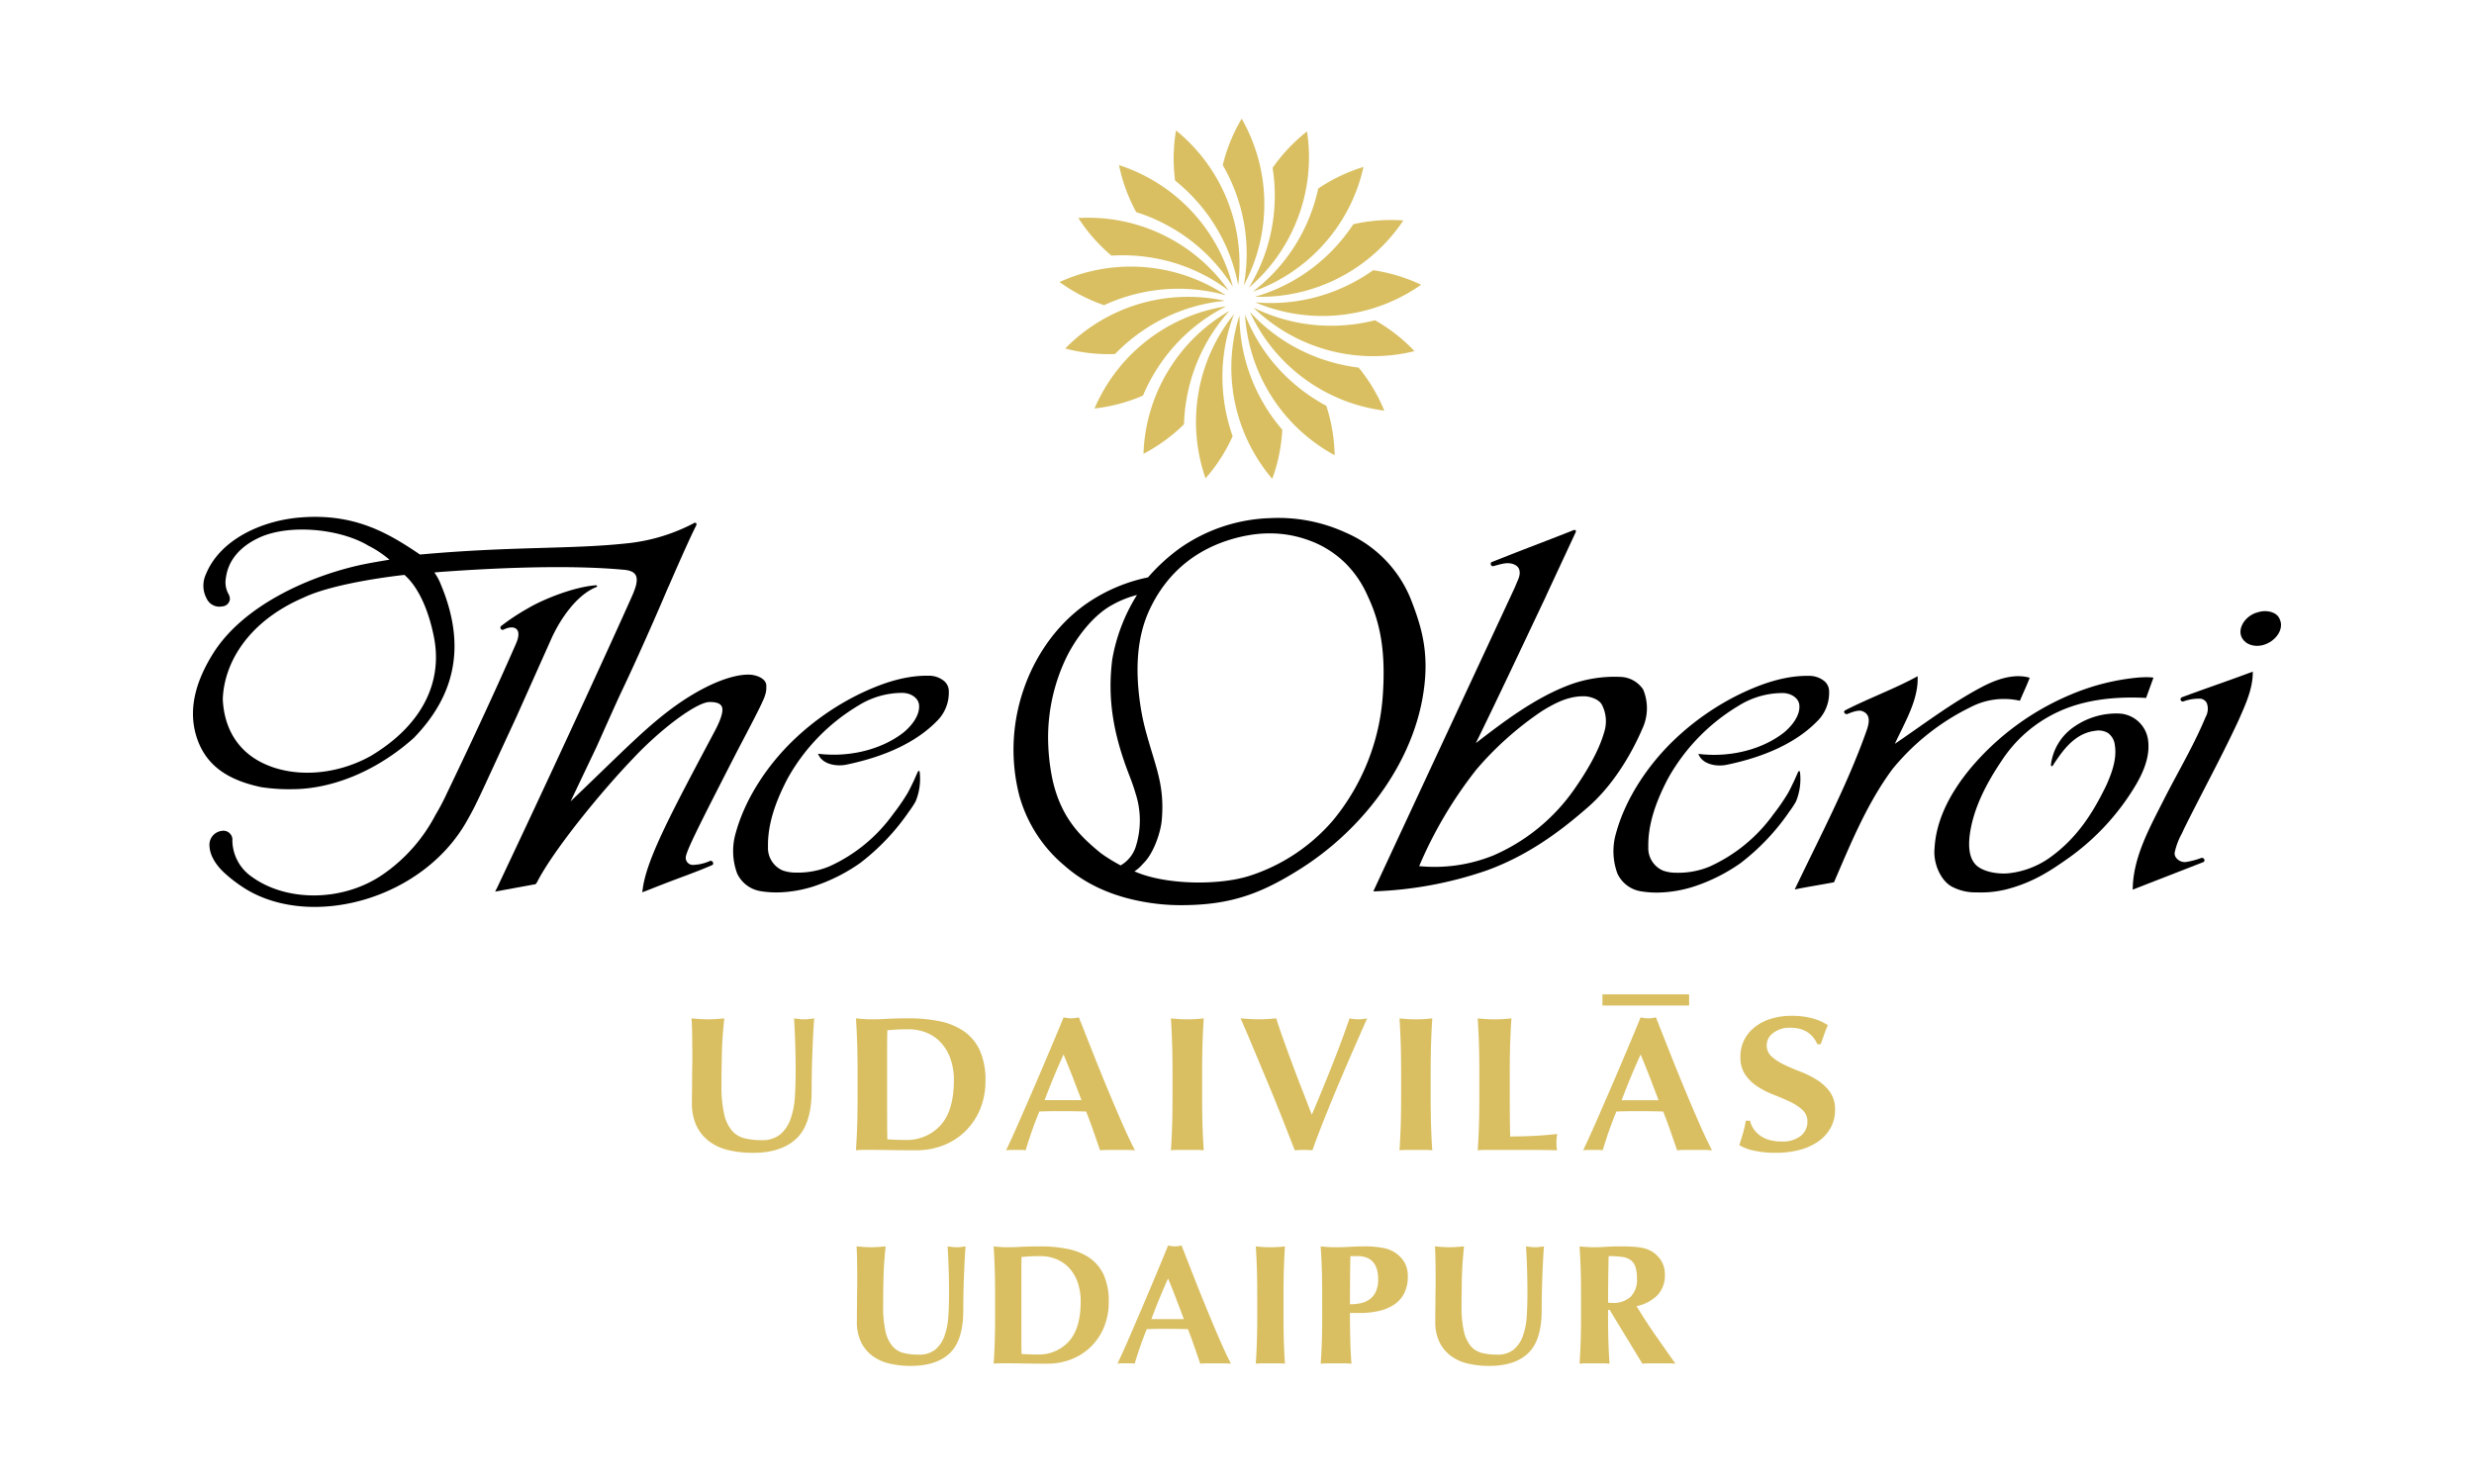 <svg xmlns="http://www.w3.org/2000/svg" xmlns:xlink="http://www.w3.org/1999/xlink" width="500" height="300" viewBox="0 0 500 300">
  <rect x="0" y="0" width="500" height="300" fill="#808080" stroke="none"/>
  <defs>
    <clipPath id="clip-path">
      <rect id="Rectangle_8" data-name="Rectangle 8" width="422" height="252.127" fill="none"/>
    </clipPath>
    <clipPath id="clip-Udaivilas">
      <rect width="500" height="300"/>
    </clipPath>
  </defs>
  <g id="Udaivilas" clip-path="url(#clip-Udaivilas)">
    <rect width="500" height="300" fill="#fff"/>
    <g id="Group_12" data-name="Group 12" transform="translate(39 24)">
      <rect id="Rectangle_7" data-name="Rectangle 7" width="17.514" height="2.253" transform="translate(284.856 177.02)" fill="#d9bf61"/>
      <g id="Group_11" data-name="Group 11">
        <g id="Group_10" data-name="Group 10" clip-path="url(#clip-path)">
          <path id="Path_205" data-name="Path 205" d="M202.982,37.767a34.216,34.216,0,0,0,8.984,4.676,35.889,35.889,0,0,1,7.455-2.5,35.4,35.4,0,0,1,17.15.5,34.728,34.728,0,0,0-33.589-2.681" transform="translate(-27.833 -4.751)" fill="#d9bf61"/>
          <path id="Path_206" data-name="Path 206" d="M214.369,53.287a35.774,35.774,0,0,1,6.049-5.024,35.4,35.4,0,0,1,16.173-5.726A34.729,34.729,0,0,0,204.3,52.173a34.2,34.2,0,0,0,10.067,1.114" transform="translate(-28.014 -5.721)" fill="#d9bf61"/>
          <path id="Path_207" data-name="Path 207" d="M274.711,65.218a34.167,34.167,0,0,0-5.182-8.7,35.829,35.829,0,0,1-7.655-1.8,35.391,35.391,0,0,1-14.319-9.45,34.722,34.722,0,0,0,27.155,19.95" transform="translate(-33.945 -6.207)" fill="#d9bf61"/>
          <path id="Path_208" data-name="Path 208" d="M220.949,62a35.886,35.886,0,0,1,3.824-6.87,35.4,35.4,0,0,1,13.013-11.182A34.724,34.724,0,0,0,211.16,64.6a34.18,34.18,0,0,0,9.789-2.6" transform="translate(-28.954 -6.026)" fill="#d9bf61"/>
          <path id="Path_209" data-name="Path 209" d="M216.892,10.869a34.186,34.186,0,0,0,3.489,9.509,35.8,35.8,0,0,1,7.192,3.176A35.391,35.391,0,0,1,239.9,35.482a34.724,34.724,0,0,0-23.013-24.613" transform="translate(-29.74 -1.49)" fill="#d9bf61"/>
          <path id="Path_210" data-name="Path 210" d="M272.95,46.81a35.818,35.818,0,0,1-7.787,1.091A35.4,35.4,0,0,1,248.4,44.262a34.726,34.726,0,0,0,32.529,8.791,34.19,34.19,0,0,0-7.976-6.243" transform="translate(-34.06 -6.069)" fill="#d9bf61"/>
          <path id="Path_211" data-name="Path 211" d="M227.956,56.6a34.5,34.5,0,0,0-5.328,17.306,34.166,34.166,0,0,0,8.189-5.96,35.843,35.843,0,0,1,1.086-7.787A35.374,35.374,0,0,1,240,45.03,34.515,34.515,0,0,0,227.956,56.6" transform="translate(-30.527 -6.175)" fill="#d9bf61"/>
          <path id="Path_212" data-name="Path 212" d="M252.108,10.346a35.805,35.805,0,0,1,.369,7.854,35.4,35.4,0,0,1-5.166,16.361,34.53,34.53,0,0,0,9.7-13.59,34.491,34.491,0,0,0,2.048-17.992,34.177,34.177,0,0,0-6.95,7.367" transform="translate(-33.911 -0.408)" fill="#d9bf61"/>
          <path id="Path_213" data-name="Path 213" d="M282.325,38.433a34.2,34.2,0,0,0-9.693-2.94,35.807,35.807,0,0,1-6.867,3.83,35.394,35.394,0,0,1-16.948,2.665,34.725,34.725,0,0,0,33.507-3.555" transform="translate(-34.118 -4.867)" fill="#d9bf61"/>
          <path id="Path_214" data-name="Path 214" d="M207.376,23.255a34.179,34.179,0,0,0,6.688,7.605,35.88,35.88,0,0,1,7.855.363,35.4,35.4,0,0,1,15.809,6.667,34.725,34.725,0,0,0-30.352-14.635" transform="translate(-28.435 -3.18)" fill="#d9bf61"/>
          <path id="Path_215" data-name="Path 215" d="M229.987,12.875a35.843,35.843,0,0,1,5.559,5.56,35.407,35.407,0,0,1,7.19,15.578A34.731,34.731,0,0,0,230.17,2.748a34.174,34.174,0,0,0-.183,10.127" transform="translate(-31.496 -0.377)" fill="#d9bf61"/>
          <path id="Path_216" data-name="Path 216" d="M249.06,62.711a35.4,35.4,0,0,1-4.213-16.632,34.724,34.724,0,0,0,6.623,33.039,34.194,34.194,0,0,0,2.036-9.921,35.88,35.88,0,0,1-4.446-6.485" transform="translate(-33.348 -6.318)" fill="#d9bf61"/>
          <path id="Path_217" data-name="Path 217" d="M264.521,74.316a34.162,34.162,0,0,0-1.687-9.987,35.837,35.837,0,0,1-6.488-4.44A35.393,35.393,0,0,1,246.408,45.9a34.725,34.725,0,0,0,18.113,28.414" transform="translate(-33.788 -6.294)" fill="#d9bf61"/>
          <path id="Path_218" data-name="Path 218" d="M242.333,70.459a35.917,35.917,0,0,1-1.8-7.654,35.386,35.386,0,0,1,2.081-17.03,34.721,34.721,0,0,0-5.761,33.2,34.163,34.163,0,0,0,5.482-8.516" transform="translate(-32.212 -6.277)" fill="#d9bf61"/>
          <path id="Path_219" data-name="Path 219" d="M268.621,24.584a35.83,35.83,0,0,1-5.019,6.052,35.39,35.39,0,0,1-14.842,8.608,34.72,34.72,0,0,0,29.961-15.421,34.21,34.21,0,0,0-10.1.761" transform="translate(-34.11 -3.254)" fill="#d9bf61"/>
          <path id="Path_220" data-name="Path 220" d="M258.964,23.115A35.382,35.382,0,0,1,248.235,36.5a34.52,34.52,0,0,0,13.955-9.167A34.494,34.494,0,0,0,270.6,11.3a34.188,34.188,0,0,0-9.142,4.358,35.87,35.87,0,0,1-2.494,7.457" transform="translate(-34.038 -1.549)" fill="#d9bf61"/>
          <path id="Path_221" data-name="Path 221" d="M245.442,33.693A34.726,34.726,0,0,0,245.02,0a34.168,34.168,0,0,0-3.829,9.376,35.833,35.833,0,0,1,3.175,7.194,35.391,35.391,0,0,1,1.076,17.123" transform="translate(-33.072)" fill="#d9bf61"/>
          <path id="Path_222" data-name="Path 222" d="M163.422,155.864a18.976,18.976,0,0,1-1.476,2.231l-.164.249a45.172,45.172,0,0,1-9.61,10.026,35.644,35.644,0,0,1-9.422,4.72,25.182,25.182,0,0,1-6.851,1.2,19.156,19.156,0,0,1-3.624-.213,6.354,6.354,0,0,1-4.949-3.608,13.024,13.024,0,0,1-.284-8.184c1.934-7.065,6.514-13.859,11.835-18.929a52.86,52.86,0,0,1,13.233-9.2c3.7-1.761,8.632-3.753,13.935-3.663a4.814,4.814,0,0,1,3.129,1.092,2.693,2.693,0,0,1,.931,2.111,8.042,8.042,0,0,1-2.451,6.013c-4.062,4.13-10.208,7.1-18.259,8.763-1.933.4-4.618-.028-5.554-1.851l-.184-.355.409.044c6.162.667,12.437-.926,16.786-4.262,1.532-1.219,3.461-3.441,3.234-5.664-.153-1.493-1.77-2.42-3.4-2.42h-.005a16.749,16.749,0,0,0-8.88,2.577,39.517,39.517,0,0,0-14.31,14.795c-2.758,5.287-4.008,9.66-3.93,13.759a4.941,4.941,0,0,0,2.971,4.765,7.946,7.946,0,0,0,2.711.433,16.438,16.438,0,0,0,6.762-1.274,32.161,32.161,0,0,0,12.828-10.53,42.2,42.2,0,0,0,2.906-4.207c.471-.811.784-1.52,1.25-2.461l.817-1.837c.14-.324.4-.354.419.054a11.936,11.936,0,0,1-.809,5.825" transform="translate(-17.349 -17.893)"/>
          <path id="Path_223" data-name="Path 223" d="M12.521,168.307c6.918,4.971,18.295,5.083,26.482-.607a33.274,33.274,0,0,0,10.54-11.971,43.37,43.37,0,0,0,2.159-4.064c4.3-8.952,9.627-20.273,14.131-30.6,1.355-3.108-.441-3.835-2.556-2.785a.443.443,0,0,1-.41-.782,44.186,44.186,0,0,1,5.372-3.541c3-1.783,9.155-4.288,13.622-4.642.4-.041.488.229.16.365-4.009,1.607-7.311,6.569-9.01,10.321l-7.12,15.93c-7.872,16.988-7.857,17.224-10.021,21.053C46.89,172.877,24.577,178.778,11.3,170.77a28.821,28.821,0,0,1-4.539-3.437C5.6,166.249,4,164.289,3.882,162.141a2.826,2.826,0,0,1,2.435-3.179,1.821,1.821,0,0,1,2.175,1.986,9.068,9.068,0,0,0,4.029,7.359" transform="translate(-0.531 -14.989)"/>
          <path id="Path_224" data-name="Path 224" d="M88.625,109.543c-3.257,7.31-9.152,20.121-9.282,20.4-9.957,21.622-16.22,34.78-17.875,38.314l-.4.771,8.193-1.5.271-.385c3.248-6.394,12.845-18.187,19.421-25.03,5.684-6.076,12.908-11.407,15.461-11.407,1.325,0,2.58.247,2.586,1.542,0,1.038-.6,2.628-1.825,4.867-8.6,16.176-13.361,25.14-14.253,31.175l-.122.878,1.127-.424c7.062-2.812,8.756-3.239,12.979-5.06.509-.217.108-1.054-.441-.835a8.973,8.973,0,0,1-3.533.79,1.458,1.458,0,0,1-1.347-1.445c0-1.233,2.9-6.933,10.5-21.751,3-5.715,4.35-8.309,5.064-9.911a8.482,8.482,0,0,0,.639-1.8,5.664,5.664,0,0,0,.085-1.213V127.4c0-1.44-2.013-2.233-3.641-2.233-3.033,0-8.072,1.646-14.395,6.074-6,4.249-10.548,9.063-21.519,19.55l5.262-11.048c1.2-2.678,4.127-9.26,5.05-11.188,2.817-5.894,6.942-15.2,9.229-20.629l.42-.927c1.2-2.775,4.157-9.521,5.422-11.973.223-.446-.162-.757-.583-.41a37.292,37.292,0,0,1-13.767,4.05c-11.282,1.185-22.782.538-41.465,2.228-6.476-4.387-13.174-8.305-23.911-7.517-8.1.577-16.533,4.534-19.344,11.467a5.473,5.473,0,0,0,.157,4.991,2.822,2.822,0,0,0,3.091,1.544,1.645,1.645,0,0,0,1.581-1.425,2.124,2.124,0,0,0-.279-1.079,4.846,4.846,0,0,1-.532-3.222c.453-3.606,2.873-6.339,6.58-8.106,6.108-2.91,16.5-1.9,22.247,1.569a20.886,20.886,0,0,1,4.232,2.82c-1.935.324-3.611.6-5.658,1.021-10.513,2.288-23.918,8.21-30,17.964C.9,125.963-1.036,131.612.588,137.31c1.866,6.548,6.963,9.279,13.179,10.6a36.447,36.447,0,0,0,6.254.419c8.179,0,17.213-3.73,24.628-10.38,8.617-8.891,10.439-18.969,5.506-30.853a11.5,11.5,0,0,0-1.367-2.577c1.005-.095,1.511-.134,3.517-.27,12.431-.846,25.41-1.178,35.04-.251,2.043.266,2.73,1.133,2.133,3.351a18.191,18.191,0,0,1-.853,2.189M35.9,141.631c-7.419,4.113-16.183,4.417-22.332,1.148-4.756-2.528-7.29-7.027-7.542-12.635.23-7.077,4.84-15.59,16.338-20.55C29,106.435,42.74,105.01,42.74,105.01c3.219,2.822,5.081,8.053,5.974,12.637,1.786,9.167-2.49,17.825-12.815,23.984" transform="translate(0 -12.79)"/>
          <path id="Path_225" data-name="Path 225" d="M207.02,110.794c-8,5.574-12.841,14.555-14.324,23.438a37.309,37.309,0,0,0,.661,15.421,28.286,28.286,0,0,0,9.095,14.128c5.391,4.769,12.066,6.985,18.93,7.769a41.292,41.292,0,0,0,4.876.254c9.861-.036,16-2.325,24.005-7.4,12.095-7.677,22.031-20.411,24.563-34.339,1.582-8.7-.038-14.216-2.309-20.03A24.693,24.693,0,0,0,259.342,96.5a32.589,32.589,0,0,0-15.267-2.938A33.545,33.545,0,0,0,225.587,99.8a38.28,38.28,0,0,0-6.215,5.737,33.693,33.693,0,0,0-12.351,5.261m10.12-1.7a36.148,36.148,0,0,0-5,13.037c-1.013,8.036.249,15.159,3.416,23.334.629,1.63.954,2.572,1.3,3.754a17.6,17.6,0,0,1-.019,10.929,6.762,6.762,0,0,1-3,3.614,34.522,34.522,0,0,1-3.669-2.232c-.364-.256-.607-.461-.88-.688-3.741-3.12-7.562-6.863-9.24-14.512a42.486,42.486,0,0,1-.873-8.259,37.379,37.379,0,0,1,3.758-16.475c1.749-3.533,5.192-8.381,9.323-10.561a20.675,20.675,0,0,1,4.877-1.942m22.156-12a23.887,23.887,0,0,1,4.636-.452,22.776,22.776,0,0,1,7.825,1.355A20.169,20.169,0,0,1,259.584,103a21.365,21.365,0,0,1,4.188,6.316c2.829,5.951,3.59,11.991,3.052,20.041a44.481,44.481,0,0,1-9.946,25.158,37.2,37.2,0,0,1-17.115,11.4c-6.119,1.9-16.113,1.74-22.139-.541-.456-.173-.559-.217-1.006-.4a6.986,6.986,0,0,0,1.489-1.271c.177-.185.386-.407.536-.565,1.828-1.922,3.3-5.917,3.521-8.694.56-6.962-1.227-10.458-3.091-17.255a47.275,47.275,0,0,1-1.283-6.013c-1.029-7.145-.669-13.58,1.871-19.062,3.622-7.782,10.1-13.175,19.637-15.03" transform="translate(-26.354 -12.82)"/>
          <path id="Path_226" data-name="Path 226" d="M369.605,155.9a19.04,19.04,0,0,1-1.474,2.231l-.164.249a45.217,45.217,0,0,1-9.612,10.026,35.641,35.641,0,0,1-9.421,4.72,25.2,25.2,0,0,1-6.852,1.2,19.144,19.144,0,0,1-3.623-.213,6.354,6.354,0,0,1-4.949-3.608,13.024,13.024,0,0,1-.283-8.184c1.934-7.065,6.514-13.859,11.834-18.929a52.875,52.875,0,0,1,13.233-9.2c3.7-1.761,8.632-3.753,13.935-3.663a4.815,4.815,0,0,1,3.13,1.092,2.7,2.7,0,0,1,.931,2.111,8.042,8.042,0,0,1-2.451,6.013c-4.063,4.13-10.208,7.1-18.259,8.763-1.934.4-4.618-.028-5.555-1.851l-.183-.355.408.044c6.163.667,12.437-.926,16.786-4.262,1.532-1.219,3.462-3.441,3.235-5.664-.154-1.493-1.771-2.42-3.4-2.42h-.005a16.748,16.748,0,0,0-8.879,2.577,39.517,39.517,0,0,0-14.31,14.795c-2.758,5.287-4.008,9.66-3.93,13.759a4.941,4.941,0,0,0,2.97,4.765,7.952,7.952,0,0,0,2.712.433,16.431,16.431,0,0,0,6.762-1.274,32.155,32.155,0,0,0,12.828-10.53,42.2,42.2,0,0,0,2.907-4.207c.471-.811.783-1.52,1.249-2.461l.818-1.837c.14-.324.394-.354.419.054a11.918,11.918,0,0,1-.809,5.825" transform="translate(-45.621 -17.898)"/>
          <path id="Path_227" data-name="Path 227" d="M431.841,148.667c-.208.32-.476.136-.4-.265a10.908,10.908,0,0,1,4.75-7.6,14.939,14.939,0,0,1,8.969-2.619,6.194,6.194,0,0,1,5.865,5.155c.425,2.734-.333,5.623-2.306,9.058A48.676,48.676,0,0,1,435.2,167.243c-3.836,2.709-7.265,5.022-12.617,6.447a21.285,21.285,0,0,1-6.179.652,10.2,10.2,0,0,1-5.141-1.237c-2.28-1.369-3.641-4.823-3.364-7.616.276-5.308,2.715-10.795,7.471-16.47a53.474,53.474,0,0,1,20.048-14.657,45.618,45.618,0,0,1,14.078-3.489c.192,0,.714-.022.9-.028a11.522,11.522,0,0,1,1.476.048l.274.041-1.488,4.1-.162-.009c-6.9-.346-12.781.584-17.5,2.767a27.231,27.231,0,0,0-11.554,9.977c-3.288,4.842-5.565,9.624-6.322,14.249-.413,2.52-.331,4.965.853,6.438,1.286,1.705,4.723,2.288,7.114,2a17.67,17.67,0,0,0,7.922-3.005c5.723-4.028,8.976-9.3,11.66-14.864,1.118-2.542,2.1-5.271,1.678-7.97a3.5,3.5,0,0,0-1.424-2.519,3.816,3.816,0,0,0-2.671-.4c-3.3.429-5.5,2.8-7.168,5.118-.449.623-1.067,1.533-1.246,1.853" transform="translate(-55.927 -17.941)"/>
          <path id="Path_228" data-name="Path 228" d="M385.322,137.525c4.518-2.351,10.258-4.458,14.675-6.918.213,4.755-2.571,9.252-4.6,13.664,5.689-3.838,11.24-8.126,17.522-11.454,2.685-1.42,6.375-2.863,9.726-1.9-.57,1.57-1.337,3.1-1.975,4.654A14.61,14.61,0,0,0,410.63,136.9a46.9,46.9,0,0,0-15.7,12.463c-5.2,6.987-8.555,15.326-11.834,22.9-2.355.462-5.6.96-7.939,1.458,4.965-10.42,10.712-21.294,14.489-32.017.468-1.319,1.092-3.369-.909-4.058-.819-.282-2.424.4-2.912.594s-.949-.465-.5-.711" transform="translate(-51.441 -17.909)"/>
          <path id="Path_229" data-name="Path 229" d="M316.735,96.46c-4.1,1.638-10.015,3.858-13.866,5.4-.723.29-1.64.639-2.492.989-.376.135-.17.937.33.814,1.471-.362,2.884-.958,4.3-.3,1.193.544,1.2,1.752.8,2.8l-.772,1.847-28.582,61.4a77.851,77.851,0,0,0,22.994-4.258c7.822-2.854,14.187-7.35,20.141-12.552,5.011-4.27,8.865-10.516,11.281-16.164a9.753,9.753,0,0,0,.118-7.851,5.732,5.732,0,0,0-4.372-2.524,26.166,26.166,0,0,0-11.014,1.794c-6.781,2.657-12.934,7.348-18.426,11.582,4.508-9.178,9.581-20.01,14.008-29.334l.436-.964,5.7-12.25c.218-.459-.009-.687-.585-.435m6.378,40.781c-1.1,3.889-3.675,8.166-6.082,11.59a38.68,38.68,0,0,1-16.336,13.33,31.755,31.755,0,0,1-14.972,2.15,85.468,85.468,0,0,1,11.588-19.555,65.385,65.385,0,0,1,13.231-11.79c2.423-1.495,5.156-2.978,8.264-2.99,1.415-.06,3.319.625,3.869,1.745a7.27,7.27,0,0,1,.439,5.52" transform="translate(-37.907 -13.212)"/>
          <path id="Path_230" data-name="Path 230" d="M483.083,115.588c1.626-.557,3.869-.116,4.419,1.437,1.422,3.075-3.415,6.9-6.77,4.718-2.571-1.889-.548-5.454,2.351-6.155" transform="translate(-65.756 -15.818)"/>
          <path id="Path_231" data-name="Path 231" d="M468.578,168.05l-14.258,5.556.007-.34c.14-5.806,2.892-11.2,5.554-16.417q.419-.818.829-1.631c.9-1.765,1.854-3.544,2.778-5.264,1.956-3.641,3.978-7.407,5.566-11.241a3.375,3.375,0,0,0,.277-2.723,1.612,1.612,0,0,0-1.261-.978,9.01,9.01,0,0,0-3.474.536.448.448,0,0,1-.369-.815c4.061-1.524,9.152-3.257,13.243-4.782l1.122-.417-.005.319c-.046,3.1-1.337,6.038-2.588,8.876l-.246.559c-2.114,4.571-4.474,9.14-6.756,13.559-1.42,2.752-2.887,5.6-4.281,8.41-.157.35-.326.707-.494,1.063a14.16,14.16,0,0,0-1.4,3.693,1.393,1.393,0,0,0,.236,1.1,2.207,2.207,0,0,0,1.914.922,15.064,15.064,0,0,0,3.137-.809c.632-.228.98.595.475.827" transform="translate(-62.296 -17.762)"/>
          <path id="Path_232" data-name="Path 232" d="M129.128,237.948a21.163,21.163,0,0,1-4.826-.524,10.511,10.511,0,0,1-3.9-1.747,8.537,8.537,0,0,1-2.605-3.145,10.5,10.5,0,0,1-.949-4.679q0-1.552.021-2.776t.02-2.272q0-1.047.021-2.019t.02-2.018q0-3.147-.041-5.088t-.121-2.912c.538.053,1.09.1,1.656.135s1.117.06,1.656.06,1.09-.02,1.656-.06,1.117-.083,1.656-.135q-.405,3.766-.485,7.009t-.081,6.581a25.057,25.057,0,0,0,.525,5.708,7.867,7.867,0,0,0,1.554,3.359A4.913,4.913,0,0,0,127.432,235a13.845,13.845,0,0,0,3.473.388,5.691,5.691,0,0,0,3.8-1.164,7.2,7.2,0,0,0,2.08-3.107,16.039,16.039,0,0,0,.869-4.446q.161-2.5.161-5.223,0-2.678-.081-5.339t-.242-5.339c.376.053.739.1,1.09.135a8.626,8.626,0,0,0,.969.06,8.281,8.281,0,0,0,1.01-.06c.323-.039.659-.083,1.01-.135q-.08.854-.161,2.291t-.161,3.32q-.082,1.883-.142,4.154t-.06,4.8q0,6.756-3.029,9.688t-8.884,2.931" transform="translate(-16.012 -28.9)" fill="#d9bf61"/>
          <path id="Path_233" data-name="Path 233" d="M155.61,221.523q0-3.223-.081-5.727t-.242-5.029q.686.078,1.495.135t1.816.059q1.333,0,2.989-.1t4.321-.1a30.694,30.694,0,0,1,6.32.6,13.285,13.285,0,0,1,4.906,2.039,9.5,9.5,0,0,1,3.19,3.864,14.5,14.5,0,0,1,1.13,6.115,14.7,14.7,0,0,1-1.111,5.824,13.354,13.354,0,0,1-3.028,4.446,13.139,13.139,0,0,1-4.443,2.816,14.885,14.885,0,0,1-5.39.971q-3.03,0-5.17-.039t-3.716-.039h-1.816a13.127,13.127,0,0,0-1.495.078q.16-2.406.242-4.912t.081-5.728Zm5.977,8.115v2.33q0,1.126.02,2.058c.013.621.021,1.023.021,1.2q.606.04,1.453.078t2.1.039a9.192,9.192,0,0,0,7.228-2.99q2.666-2.99,2.665-9.047a12.974,12.974,0,0,0-.667-4.31,9.4,9.4,0,0,0-1.877-3.243,8.185,8.185,0,0,0-2.908-2.058,9.658,9.658,0,0,0-3.8-.718q-1.454,0-2.363.059t-1.837.135c0,.181-.008.582-.021,1.2s-.02,1.32-.02,2.1v13.163Z" transform="translate(-21.293 -28.9)" fill="#d9bf61"/>
          <path id="Path_234" data-name="Path 234" d="M216.494,237.412q-.979-.078-1.856-.078h-3.464q-.878,0-1.734.078-.652-1.9-1.345-3.883t-1.468-3.961q-1.306-.038-2.609-.058t-2.609-.02q-1.06,0-2.12.02t-2.12.058q-.817,1.982-1.508,3.961t-1.264,3.883a6.111,6.111,0,0,0-.958-.078H191.5a7.91,7.91,0,0,0-1.06.078q.489-1.008,1.306-2.8t1.794-4.038q.978-2.251,2.1-4.834t2.242-5.223q1.121-2.639,2.2-5.2t1.978-4.777c.271.053.53.1.774.136a5.222,5.222,0,0,0,1.55,0c.245-.039.5-.084.775-.136q1.3,3.3,2.792,7.067t3,7.4q1.507,3.631,2.935,6.892t2.61,5.514M202.06,218.036q-1.06,2.33-2,4.6t-1.834,4.64h7.46q-.9-2.367-1.774-4.64t-1.854-4.6" transform="translate(-26.113 -28.87)" fill="#d9bf61"/>
          <path id="Path_235" data-name="Path 235" d="M229.294,215.8q-.08-2.506-.242-5.029.686.078,1.5.135t1.817.059q1.007,0,1.816-.059t1.5-.135q-.162,2.524-.243,5.029t-.08,5.727V226.8q0,3.223.08,5.728t.243,4.912a13.186,13.186,0,0,0-1.5-.078h-3.634a13.143,13.143,0,0,0-1.5.078q.162-2.406.242-4.912t.081-5.728v-5.281q0-3.223-.081-5.727" transform="translate(-31.408 -28.9)" fill="#d9bf61"/>
          <path id="Path_236" data-name="Path 236" d="M259.761,230.259q2.1-4.931,4.079-9.921t3.554-9.572a8.191,8.191,0,0,0,3.553,0q-1.01,2.292-2.424,5.515t-2.948,6.834q-1.535,3.611-3.029,7.339t-2.665,6.988q-.809-.078-1.778-.078t-1.777.078q-.606-1.552-1.475-3.766t-1.857-4.7q-.99-2.485-2.08-5.088t-2.1-5.028q-1.01-2.427-1.9-4.523t-1.534-3.573c.62.053,1.232.1,1.838.135s1.2.06,1.8.06,1.185-.02,1.777-.06,1.185-.083,1.778-.135q.686,2.176,1.555,4.583t1.8,4.912q.928,2.5,1.918,5.028t1.918,4.97" transform="translate(-33.647 -28.9)" fill="#d9bf61"/>
          <path id="Path_237" data-name="Path 237" d="M282.833,215.8q-.08-2.506-.242-5.029.686.078,1.495.135t1.817.059q1.008,0,1.817-.059t1.495-.135q-.162,2.524-.243,5.029t-.08,5.727V226.8q0,3.223.08,5.728t.243,4.912a13.171,13.171,0,0,0-1.495-.078h-3.634a13.127,13.127,0,0,0-1.495.078q.162-2.406.242-4.912t.081-5.728v-5.281q0-3.223-.081-5.727" transform="translate(-38.749 -28.9)" fill="#d9bf61"/>
          <path id="Path_238" data-name="Path 238" d="M301.155,215.8q-.084-2.506-.249-5.029.705.078,1.537.135t1.87.059q1.038,0,1.87-.059t1.537-.135q-.166,2.524-.249,5.029t-.083,5.727V226.8q0,2.213.021,4.271t.062,3.572q2.369,0,4.737-.116t4.778-.388c-.056.286-.1.544-.125.777a11.4,11.4,0,0,0,0,1.941,2.62,2.62,0,0,0,.125.582q-1.121-.039-2.763-.058t-4.508-.02h-6.586c-.624,0-1.094.006-1.413.02s-.588.032-.809.058q.166-2.406.249-4.912t.083-5.728v-5.281q0-3.223-.083-5.727" transform="translate(-41.26 -28.9)" fill="#d9bf61"/>
          <path id="Path_239" data-name="Path 239" d="M351.647,237.412q-.979-.078-1.856-.078h-3.464q-.878,0-1.734.078-.652-1.9-1.345-3.883t-1.468-3.961q-1.306-.038-2.609-.058t-2.609-.02q-1.06,0-2.12.02t-2.12.058q-.817,1.982-1.508,3.961t-1.264,3.883a6.111,6.111,0,0,0-.958-.078h-1.937a7.911,7.911,0,0,0-1.06.078q.489-1.008,1.306-2.8t1.794-4.038q.979-2.251,2.1-4.834t2.242-5.223q1.121-2.639,2.2-5.2t1.978-4.777c.271.053.53.1.774.136a5.221,5.221,0,0,0,1.55,0c.245-.039.5-.084.775-.136q1.3,3.3,2.792,7.067t3,7.4q1.507,3.631,2.935,6.892t2.61,5.514m-14.433-19.376q-1.06,2.33-2,4.6t-1.834,4.64h7.46q-.9-2.367-1.774-4.64t-1.854-4.6" transform="translate(-44.645 -28.87)" fill="#d9bf61"/>
          <path id="Path_240" data-name="Path 240" d="M372.443,212.589a5.3,5.3,0,0,0-3.407,1.048,3.068,3.068,0,0,0-1.319,2.446,3.006,3.006,0,0,0,1.023,2.349,10.858,10.858,0,0,0,2.567,1.652q1.544.736,3.316,1.416a18.283,18.283,0,0,1,3.317,1.671,9.347,9.347,0,0,1,2.567,2.407,6.053,6.053,0,0,1,1.022,3.63,7.412,7.412,0,0,1-.863,3.553,8.093,8.093,0,0,1-2.453,2.756,11.7,11.7,0,0,1-3.793,1.748,18.749,18.749,0,0,1-4.93.6,19.539,19.539,0,0,1-4.384-.447,9.137,9.137,0,0,1-2.93-1.106q.453-1.359.771-2.485a24.2,24.2,0,0,0,.545-2.446h.864a4.644,4.644,0,0,0,.681,1.611,5.387,5.387,0,0,0,1.273,1.34,5.9,5.9,0,0,0,1.862.913,8.462,8.462,0,0,0,2.454.33,5.879,5.879,0,0,0,4.02-1.165,3.633,3.633,0,0,0,1.3-2.8,3.144,3.144,0,0,0-1-2.407,9.919,9.919,0,0,0-2.5-1.65q-1.5-.718-3.271-1.4a17.588,17.588,0,0,1-3.27-1.651,9.027,9.027,0,0,1-2.5-2.388,6.158,6.158,0,0,1-1-3.631,7.372,7.372,0,0,1,.841-3.572,7.859,7.859,0,0,1,2.248-2.6,10.255,10.255,0,0,1,3.249-1.593,13.647,13.647,0,0,1,3.885-.544,16.321,16.321,0,0,1,4.294.5,10.64,10.64,0,0,1,3.157,1.4q-.41.893-.7,1.728t-.749,2.116h-.682q-1.455-3.339-5.5-3.339" transform="translate(-49.662 -28.82)" fill="#d9bf61"/>
          <path id="Path_241" data-name="Path 241" d="M166.4,288.353a18.813,18.813,0,0,1-4.29-.466,9.305,9.305,0,0,1-3.463-1.553,7.583,7.583,0,0,1-2.316-2.8,9.317,9.317,0,0,1-.843-4.158q0-1.381.017-2.469t.018-2.019q0-.931.018-1.795t.018-1.795q0-2.8-.036-4.522t-.107-2.589c.477.047.969.087,1.471.122s.992.051,1.472.051.969-.016,1.471-.051.992-.075,1.472-.122q-.36,3.348-.431,6.231t-.072,5.849a22.318,22.318,0,0,0,.467,5.075,7.006,7.006,0,0,0,1.381,2.986,4.368,4.368,0,0,0,2.244,1.4,12.281,12.281,0,0,0,3.087.345,5.052,5.052,0,0,0,3.374-1.035,6.4,6.4,0,0,0,1.849-2.761,14.225,14.225,0,0,0,.771-3.951q.144-2.228.143-4.643,0-2.382-.072-4.746t-.215-4.746q.5.07.969.122a7.84,7.84,0,0,0,.861.051,7.521,7.521,0,0,0,.9-.051q.431-.052.9-.122-.072.76-.144,2.036t-.144,2.951q-.071,1.675-.125,3.694t-.054,4.262q0,6.007-2.692,8.612t-7.9,2.606" transform="translate(-21.311 -36.226)" fill="#d9bf61"/>
          <path id="Path_242" data-name="Path 242" d="M187.821,273.753q0-2.864-.072-5.091t-.216-4.47q.61.069,1.329.121t1.615.052q1.184,0,2.656-.086t3.841-.086a27.237,27.237,0,0,1,5.617.535,11.809,11.809,0,0,1,4.362,1.812,8.437,8.437,0,0,1,2.835,3.434,12.885,12.885,0,0,1,1.005,5.436,13.06,13.06,0,0,1-.987,5.177,11.877,11.877,0,0,1-2.692,3.952,11.677,11.677,0,0,1-3.949,2.5,13.229,13.229,0,0,1-4.792.863q-2.692,0-4.594-.035t-3.3-.035h-1.615a11.721,11.721,0,0,0-1.329.069q.144-2.139.216-4.367t.072-5.09Zm5.313,7.214v2.071q0,1,.018,1.829t.017,1.07q.538.035,1.293.069t1.866.035a8.17,8.17,0,0,0,6.425-2.658q2.37-2.657,2.37-8.043a11.564,11.564,0,0,0-.593-3.83,8.356,8.356,0,0,0-1.67-2.882,7.247,7.247,0,0,0-2.584-1.829,8.577,8.577,0,0,0-3.374-.639q-1.293,0-2.1.052t-1.634.121q0,.242-.017,1.07t-.018,1.864v11.7Z" transform="translate(-25.715 -36.226)" fill="#d9bf61"/>
          <path id="Path_243" data-name="Path 243" d="M239.468,287.876q-.862-.07-1.633-.069h-3.051q-.773,0-1.526.069-.573-1.692-1.185-3.452T230.78,280.9q-1.149-.034-2.3-.052c-.767-.011-1.532-.017-2.3-.017q-.933,0-1.866.017t-1.866.052q-.718,1.76-1.328,3.521t-1.113,3.452a5.252,5.252,0,0,0-.844-.069h-1.7a6.8,6.8,0,0,0-.934.069q.431-.9,1.149-2.485t1.579-3.59l1.848-4.3q.986-2.294,1.974-4.641t1.938-4.625q.951-2.279,1.741-4.245c.238.047.467.086.682.121a4.593,4.593,0,0,0,1.364,0c.216-.034.443-.074.682-.121q1.149,2.934,2.459,6.282t2.638,6.575q1.329,3.228,2.584,6.126t2.3,4.9M226.76,270.653q-.935,2.071-1.759,4.09t-1.615,4.125h6.568q-.79-2.1-1.561-4.125t-1.633-4.09" transform="translate(-29.691 -36.199)" fill="#d9bf61"/>
          <path id="Path_244" data-name="Path 244" d="M249.151,268.663q-.072-2.228-.215-4.471.61.07,1.328.122t1.615.052q.9,0,1.615-.052t1.328-.122q-.144,2.246-.216,4.471t-.072,5.09v4.695q0,2.866.072,5.09t.216,4.367a11.709,11.709,0,0,0-1.328-.069h-3.231a11.709,11.709,0,0,0-1.328.069q.142-2.141.215-4.367t.072-5.09v-4.695q0-2.863-.072-5.09" transform="translate(-34.134 -36.226)" fill="#d9bf61"/>
          <path id="Path_245" data-name="Path 245" d="M264.429,273.753q0-2.863-.076-5.09t-.228-4.471q.645.07,1.4.122c.507.035,1.075.052,1.709.052q1.328,0,2.752-.086t2.791-.087a19.133,19.133,0,0,1,4.214.362,6.151,6.151,0,0,1,2.393,1.054,5.865,5.865,0,0,1,1.784,2,5.744,5.744,0,0,1,.569,2.658,7.366,7.366,0,0,1-.721,3.383,5.993,5.993,0,0,1-2.031,2.3,9.2,9.2,0,0,1-3.094,1.294,17.249,17.249,0,0,1-3.91.415h-1.937q0,2.589.057,5.159t.247,5.092a13.106,13.106,0,0,0-1.4-.069H265.53a13.094,13.094,0,0,0-1.4.069q.151-2.141.228-4.367t.076-5.09Zm11.314-2.933a6.591,6.591,0,0,0-.323-2.21,3.722,3.722,0,0,0-.873-1.432,3.292,3.292,0,0,0-1.291-.776,4.917,4.917,0,0,0-1.538-.242h-1.253a1.527,1.527,0,0,0-.342.035q-.037,2.485-.057,4.884t-.019,4.815a11.591,11.591,0,0,0,1.955-.173,4.911,4.911,0,0,0,1.841-.708,4,4,0,0,0,1.367-1.535,5.677,5.677,0,0,0,.532-2.658" transform="translate(-36.217 -36.226)" fill="#d9bf61"/>
          <path id="Path_246" data-name="Path 246" d="M301.872,288.353a18.813,18.813,0,0,1-4.29-.466,9.305,9.305,0,0,1-3.463-1.553,7.583,7.583,0,0,1-2.316-2.8,9.317,9.317,0,0,1-.843-4.158q0-1.381.017-2.469t.018-2.019q0-.931.018-1.795t.018-1.795q0-2.8-.036-4.522t-.107-2.589c.477.047.969.087,1.471.122s.992.051,1.472.051.969-.016,1.471-.051.992-.075,1.472-.122q-.36,3.348-.431,6.231t-.072,5.849a22.318,22.318,0,0,0,.467,5.075,7.006,7.006,0,0,0,1.381,2.986,4.368,4.368,0,0,0,2.244,1.4,12.281,12.281,0,0,0,3.087.345,5.052,5.052,0,0,0,3.374-1.035,6.4,6.4,0,0,0,1.849-2.761,14.228,14.228,0,0,0,.771-3.951q.144-2.228.143-4.643,0-2.382-.072-4.746t-.215-4.746q.5.07.969.122a7.84,7.84,0,0,0,.861.051,7.522,7.522,0,0,0,.9-.051q.431-.052.9-.122-.072.76-.144,2.036t-.144,2.951q-.071,1.675-.125,3.694t-.054,4.262q0,6.007-2.692,8.612t-7.9,2.606" transform="translate(-39.887 -36.226)" fill="#d9bf61"/>
          <path id="Path_247" data-name="Path 247" d="M330.525,277.031v1.415q0,2.866.074,5.09t.222,4.367a12.436,12.436,0,0,0-1.367-.069h-3.323a12.391,12.391,0,0,0-1.367.069q.146-2.139.221-4.367t.074-5.09v-4.694q0-2.864-.074-5.091t-.221-4.471q.626.07,1.367.122t1.661.052q1,0,2.271-.086t3.157-.087q1.4,0,2.4.07a14.539,14.539,0,0,1,1.717.207,6.412,6.412,0,0,1,1.255.362,6.59,6.59,0,0,1,1.016.535,5.733,5.733,0,0,1,1.753,1.881,5.273,5.273,0,0,1,.646,2.675,5.792,5.792,0,0,1-1.477,4.107,8.211,8.211,0,0,1-4.247,2.243q1.773,2.936,3.8,5.851t4.062,5.781q-.849-.07-1.662-.069h-3.342q-.831,0-1.68.069l-6.611-10.872Zm5.836-6.351a7.136,7.136,0,0,0-.333-2.416,2.745,2.745,0,0,0-1.015-1.363,4,4,0,0,0-1.773-.6,21.026,21.026,0,0,0-2.6-.138q-.111,4.694-.111,9.388.221.035.425.052c.135.012.265.017.388.017a5.218,5.218,0,0,0,3.73-1.225,4.886,4.886,0,0,0,1.293-3.71" transform="translate(-44.532 -36.226)" fill="#d9bf61"/>
        </g>
      </g>
    </g>
  </g>
</svg>
